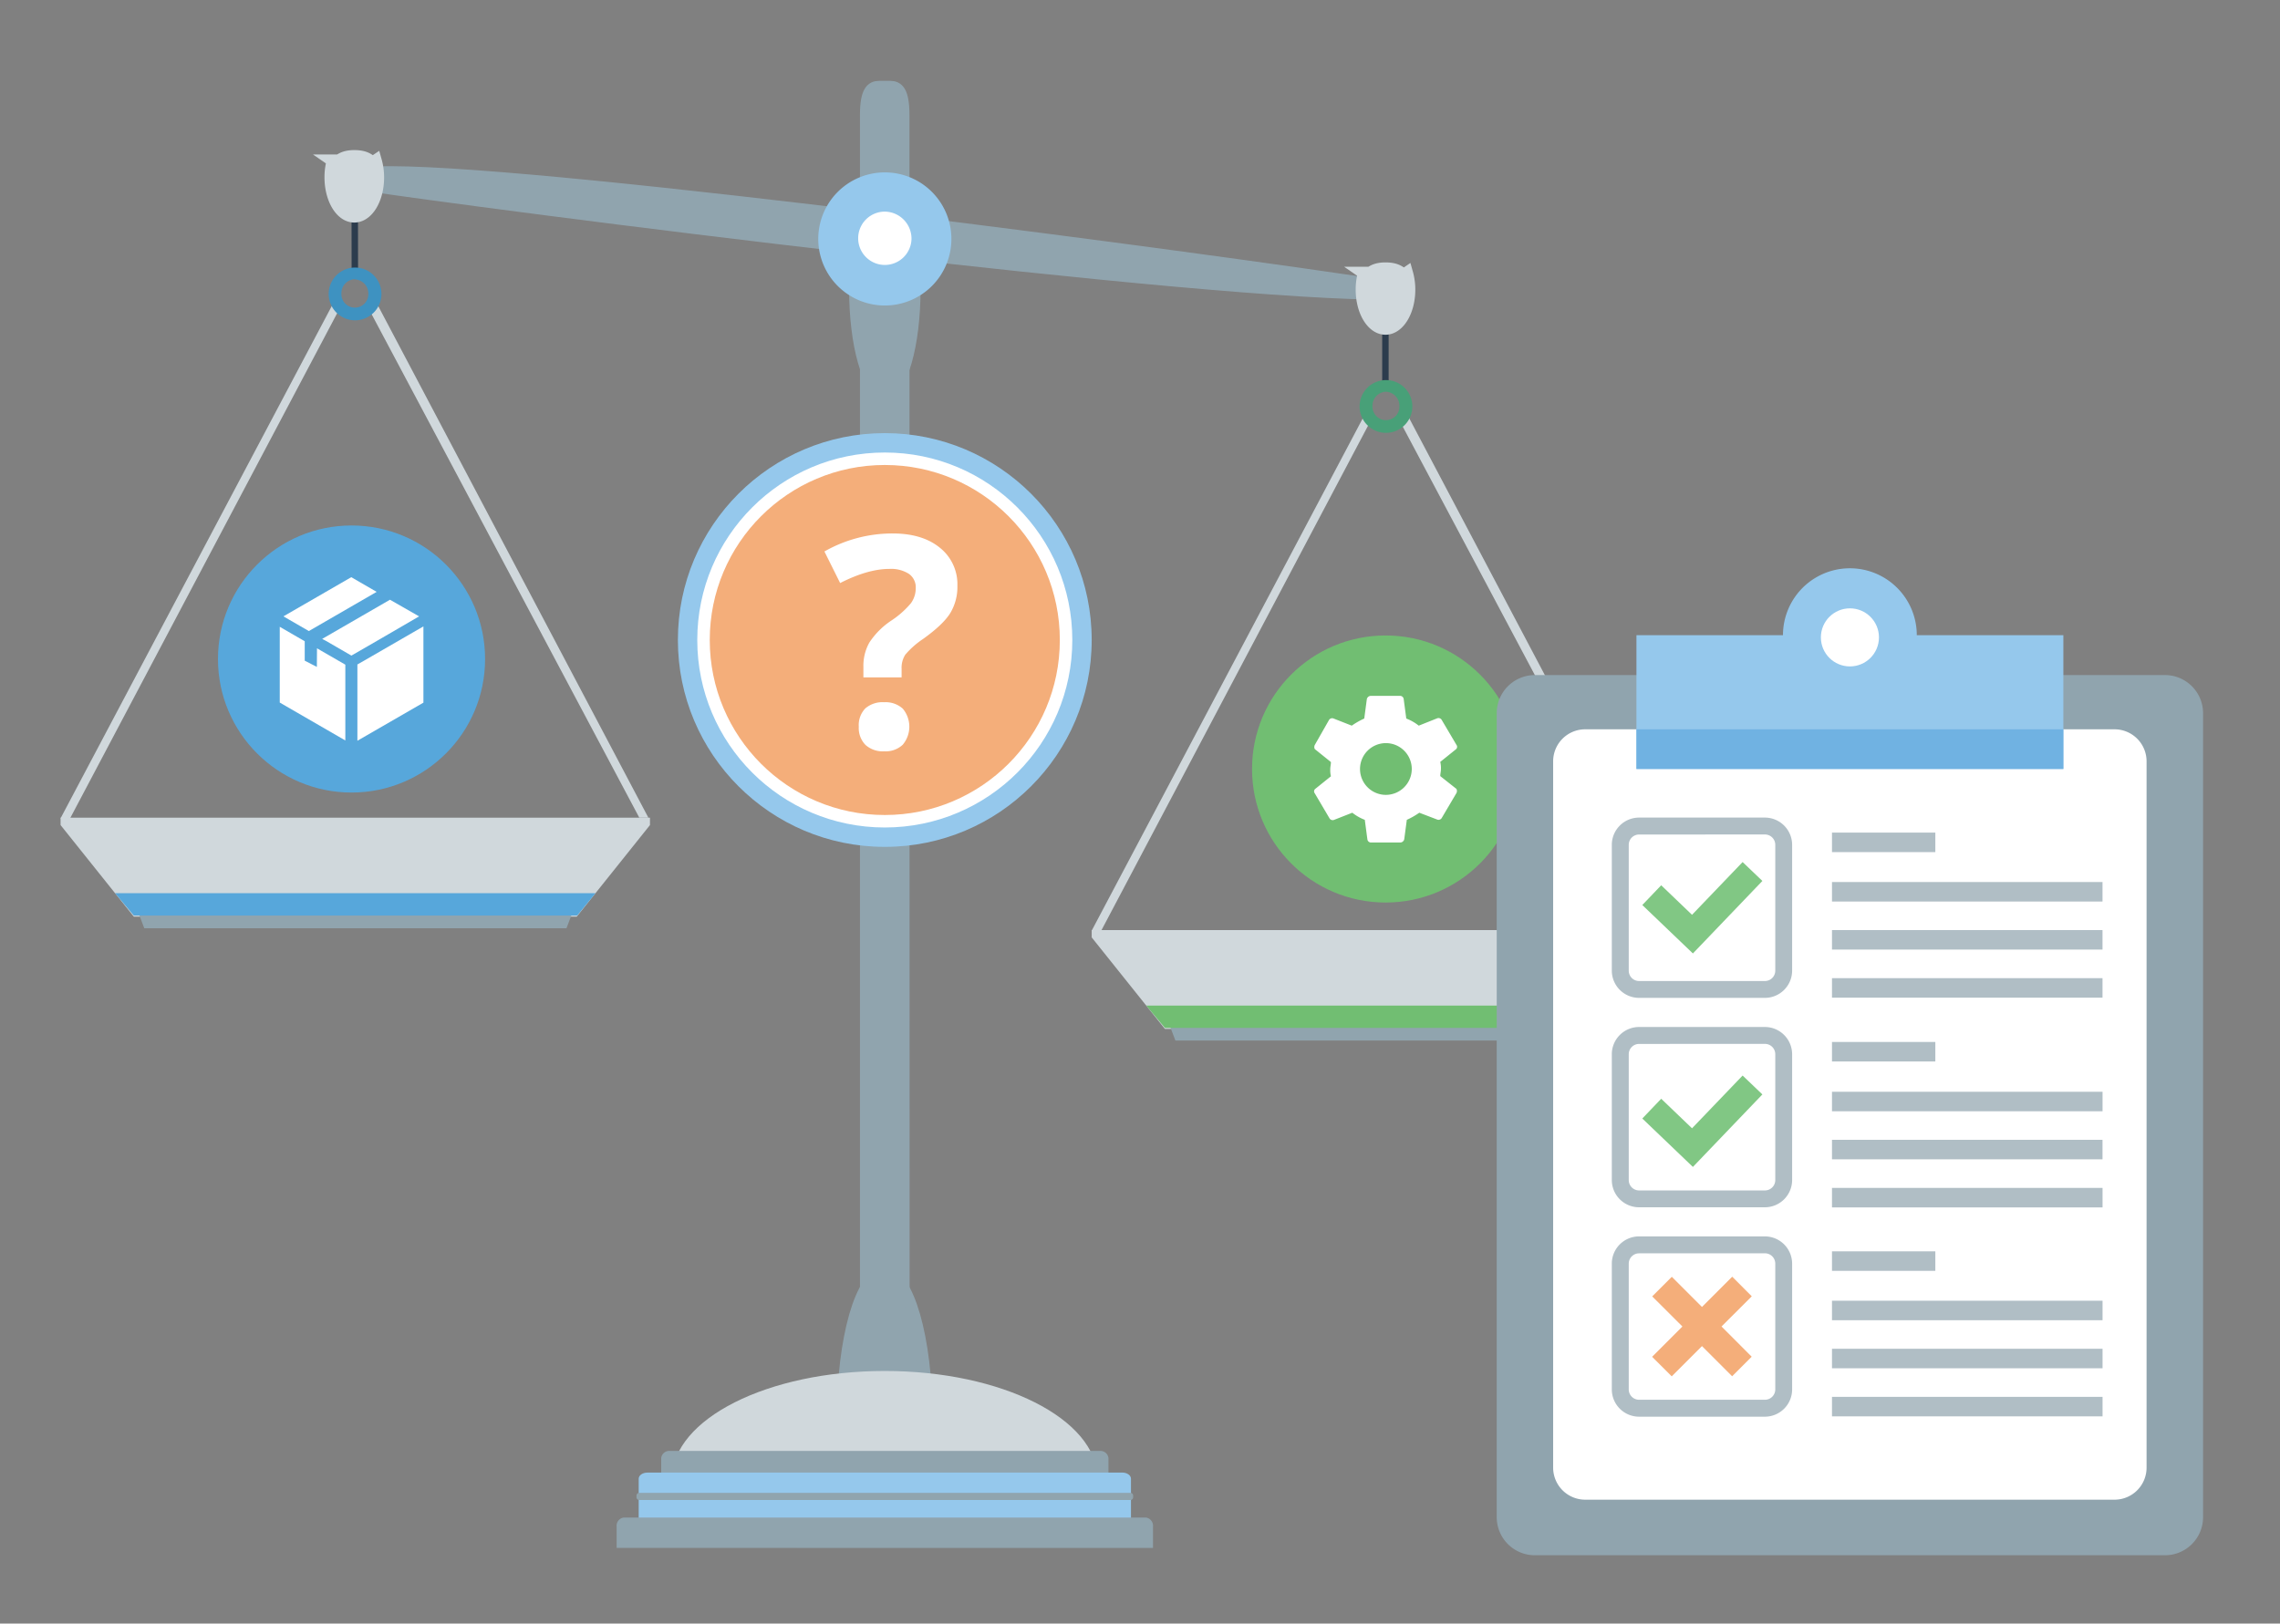 <svg id="Layer_1" data-name="Layer 1" xmlns="http://www.w3.org/2000/svg" viewBox="0 0 548 390.3"><rect x="0" y="0" width="548" height="390.3" fill="#808080" stroke="none"/><defs><style>.cls-1,.cls-7{fill:#90a4ae;}.cls-1{stroke:#90a4ae;}.cls-1,.cls-16,.cls-6{stroke-miterlimit:10;stroke-width:3px;}.cls-2{fill:#71be72;}.cls-3{fill:#2c3c4d;}.cls-4,.cls-6{fill:#d0d8dc;}.cls-5{fill:#48a078;}.cls-6{stroke:#d0d8dc;}.cls-8{fill:#3e92c1;}.cls-9{fill:#57a7db;}.cls-10{fill:#95c8ec;}.cls-11{fill:#fff;}.cls-12{fill:#b0bec5;}.cls-13{fill:#70b2e2;}.cls-14{fill:#81c784;}.cls-15,.cls-16{fill:#f4ae7a;}.cls-16{stroke:#fff;}</style></defs><title>Choosing-between-out-of-the-box-and-custom</title><path class="cls-1" d="M334.5,69.12c-43.52-6.69-200-27.55-240.4-27.67-8-.09-10.38,2.26-13.83,1.87,41.46,6.25,210.51,27.76,254.13,27.2Z"/><circle class="cls-2" cx="333.03" cy="184.86" r="32.1"/><path class="cls-1" d="M217.13,350.85c0,5.68-1.39,3-3.09,3h-2.76c-1.7,0-3.09,2.64-3.09-3V27.63c0-5.7,1.39-6.69,3.09-6.69H214c1.7,0,3.09,1,3.09,6.69Z"/><rect class="cls-3" x="332.33" y="76.73" width="1.55" height="15.55" transform="matrix(1, 0, 0, 1, -0.12, 0.48)"/><path class="cls-4" d="M262.39,223.72,328.79,98.2a9.09,9.09,0,0,0,1,2.28L264.68,223.72Z"/><path class="cls-4" d="M401.49,223.58l-65.07-122.4a9.24,9.24,0,0,0,1.11-2.87l66.13,125.27Z"/><path class="cls-5" d="M333.13,104.05a6.34,6.34,0,0,1-6.35-6.46,6.34,6.34,0,1,1,6.35,6.46Zm0-9.88a3.34,3.34,0,0,0-3.25,3.41,3.24,3.24,0,1,0,6.47,0A3.37,3.37,0,0,0,333.13,94.18Z"/><path class="cls-6" d="M333,64.58c-3.84,0-3.66,2.06-5.12,1.05a14.64,14.64,0,0,0-.54,4c0,5.16,2.53,9.34,5.66,9.34s5.67-4.18,5.67-9.34a14.6,14.6,0,0,0-.55-4C336.65,66.64,337,64.58,333,64.58Z"/><path class="cls-7" d="M205.64,66.41c0,1-.06,2-.06,3,0,13.6,3.18,24.62,7.09,24.62s7.09-11,7.09-24.62c0-1,0-2-.06-3Z"/><path class="cls-1" d="M205.64,66.41c0,1-.06,2-.06,3,0,13.6,3.18,24.62,7.09,24.62s7.09-11,7.09-24.62c0-1,0-2-.06-3Z"/><polygon class="cls-4" points="333.22 223.58 262.39 223.58 262.39 225.34 279.99 247.35 333.22 247.35 386.45 247.35 404.05 225.34 404.05 223.58 333.22 223.58"/><polygon class="cls-7" points="383.98 250.14 282.51 250.14 280.64 245.22 385.86 245.22 383.98 250.14"/><polygon class="cls-2" points="386.56 247.1 279.99 247.1 275.5 241.73 389.37 241.73 386.56 247.1"/><rect class="cls-3" x="84.5" y="49.73" width="1.55" height="15.55" transform="translate(-0.08 0.12) rotate(-0.08)"/><path class="cls-4" d="M14.56,196.71,81,71.19a9,9,0,0,0,1,2.28L16.85,196.71Z"/><path class="cls-4" d="M153.66,196.57,88.6,74.18a9.22,9.22,0,0,0,1.11-2.87l66.13,125.26Z"/><path class="cls-8" d="M85.3,77A6.34,6.34,0,0,1,79,70.59,6.34,6.34,0,1,1,85.3,77Zm0-9.88a3.34,3.34,0,0,0-3.24,3.41,3.24,3.24,0,1,0,6.47,0A3.37,3.37,0,0,0,85.3,67.17Z"/><path class="cls-6" d="M85.15,37.58c-3.84,0-3.66,2.06-5.12,1.05a14.62,14.62,0,0,0-.54,4C79.49,47.78,82,52,85.15,52s5.67-4.18,5.67-9.34a14.62,14.62,0,0,0-.55-4C88.82,39.64,89.21,37.58,85.15,37.58Z"/><polygon class="cls-4" points="85.39 196.57 14.56 196.57 14.56 198.34 32.16 220.35 85.39 220.35 138.62 220.35 156.22 198.34 156.22 196.57 85.39 196.57"/><polygon class="cls-7" points="136.15 223.14 34.68 223.14 32.81 218.22 138.03 218.22 136.15 223.14"/><polygon class="cls-9" points="138.73 220.09 32.16 220.09 27.66 214.72 143.12 214.72 138.73 220.09"/><path class="cls-1" d="M202.71,345.16c-.05-1.37-.08-2.77-.08-4.18,0-19.24,4.49-34.84,10-34.84s10,15.6,10,34.84c0,1.42,0,2.81-.08,4.18Z"/><path class="cls-4" d="M263.8,355.35c-.17-14.25-23-25.78-51.14-25.78s-51,11.52-51.14,25.78Z"/><path class="cls-7" d="M161,348.79a1.94,1.94,0,0,0-2.08,1.73v17.16a1.94,1.94,0,0,0,2.08,1.73H264.34a1.94,1.94,0,0,0,2.08-1.73V350.52a1.94,1.94,0,0,0-2.08-1.73Z"/><path class="cls-10" d="M155.59,354c-1.14,0-2.08.66-2.08,1.48V367c0,.82.94,1.49,2.08,1.49H269.74c1.14,0,2.09-.67,2.09-1.49V355.47c0-.82-.94-1.48-2.09-1.48Z"/><path class="cls-7" d="M153.61,358.88a.65.65,0,0,0-.63.66v.38a.65.65,0,0,0,.63.66H271.72a.64.64,0,0,0,.63-.66v-.38a.64.64,0,0,0-.63-.66Z"/><path class="cls-7" d="M277.12,372.12V367a2,2,0,0,0-1.71-2.2H149.92a2,2,0,0,0-1.71,2.2v5.1Z"/><path class="cls-7" d="M453.77,162.28H368.88a9.17,9.17,0,0,0-9.14,9.14V364.73a9.16,9.16,0,0,0,9.14,9.14H520.37a9.16,9.16,0,0,0,9.14-9.14V171.42a9.17,9.17,0,0,0-9.14-9.14Z"/><path class="cls-11" d="M508.27,175.32H381A7.7,7.7,0,0,0,373.3,183V352.83a7.71,7.71,0,0,0,7.68,7.68H508.26a7.7,7.7,0,0,0,7.67-7.68V183A7.7,7.7,0,0,0,508.27,175.32Z"/><path class="cls-10" d="M460.7,152.69a16.08,16.08,0,0,0-32.16,0H393.32v32.17H495.93V152.69Z"/><circle class="cls-11" cx="444.63" cy="153.22" r="6.98"/><path class="cls-12" d="M424.19,290.22H393.95a6.56,6.56,0,0,1-6.55-6.55V253.43a6.56,6.56,0,0,1,6.55-6.55h30.24a6.56,6.56,0,0,1,6.55,6.55v30.24A6.56,6.56,0,0,1,424.19,290.22Zm-30.24-39.27a2.49,2.49,0,0,0-2.48,2.49v30.24a2.49,2.49,0,0,0,2.49,2.49h30.24a2.49,2.49,0,0,0,2.49-2.49V253.43a2.49,2.49,0,0,0-2.49-2.49Z"/><path class="cls-12" d="M424.19,340.56H393.95A6.56,6.56,0,0,1,387.4,334V303.77a6.55,6.55,0,0,1,6.55-6.55h30.24a6.56,6.56,0,0,1,6.55,6.55V334A6.56,6.56,0,0,1,424.19,340.56Zm-30.24-39.27a2.49,2.49,0,0,0-2.48,2.49V334a2.49,2.49,0,0,0,2.49,2.49h30.24a2.49,2.49,0,0,0,2.49-2.49V303.77a2.49,2.49,0,0,0-2.49-2.49Z"/><rect class="cls-13" x="393.32" y="175.32" width="102.61" height="9.53"/><rect class="cls-12" x="440.32" y="200.15" width="24.84" height="4.69"/><rect class="cls-12" x="440.32" y="212.03" width="65.02" height="4.69"/><rect class="cls-12" x="440.32" y="223.58" width="65.02" height="4.69"/><rect class="cls-12" x="440.32" y="235.14" width="65.02" height="4.69"/><rect class="cls-12" x="440.32" y="262.45" width="65.03" height="4.69"/><rect class="cls-12" x="440.32" y="274" width="65.02" height="4.69"/><rect class="cls-12" x="440.32" y="285.56" width="65.03" height="4.69"/><rect class="cls-12" x="440.32" y="312.68" width="65.03" height="4.69"/><rect class="cls-12" x="440.32" y="324.23" width="65.03" height="4.69"/><rect class="cls-12" x="440.32" y="335.79" width="65.03" height="4.69"/><rect class="cls-12" x="440.32" y="250.48" width="24.84" height="4.69"/><rect class="cls-12" x="440.32" y="300.81" width="24.84" height="4.69"/><path class="cls-14" d="M406.89,280.52l-12.16-11.64,4.54-4.75,7.41,7.1,12.16-12.68,4.75,4.54Z"/><path class="cls-14" d="M406.89,229.2l-12.16-11.64,4.54-4.75,7.41,7.1,12.16-12.68,4.75,4.54Z"/><path class="cls-12" d="M424.19,239.88H393.95a6.56,6.56,0,0,1-6.55-6.55V203.09a6.56,6.56,0,0,1,6.55-6.55h30.24a6.56,6.56,0,0,1,6.55,6.55v30.24A6.56,6.56,0,0,1,424.19,239.88Zm-30.24-39.27a2.49,2.49,0,0,0-2.48,2.49v30.24a2.49,2.49,0,0,0,2.49,2.49h30.24a2.49,2.49,0,0,0,2.49-2.49V203.09a2.49,2.49,0,0,0-2.49-2.49Z"/><polygon class="cls-15" points="421.04 311.62 416.34 306.91 409.07 314.18 409.07 314.18 401.82 306.93 397.11 311.64 397.11 311.64 404.37 318.88 397.09 326.16 397.09 326.16 401.8 330.86 409.07 323.59 409.07 323.59 416.32 330.84 421.02 326.14 413.77 318.88 413.77 318.88 421.04 311.62"/><path class="cls-10" d="M228.67,57.44a16,16,0,1,1-16-16A16,16,0,0,1,228.67,57.44Z"/><path class="cls-11" d="M219.08,57.45a6.41,6.41,0,1,1-6.38-6.58A6.5,6.5,0,0,1,219.08,57.45Z"/><circle class="cls-10" cx="212.66" cy="153.85" r="49.73"/><circle class="cls-16" cx="212.66" cy="153.85" r="43.57"/><path class="cls-11" d="M207.52,162.84v-2.57a11.37,11.37,0,0,1,1.42-5.79,18.63,18.63,0,0,1,5.2-5.24,21.76,21.76,0,0,0,4.8-4.23,6.13,6.13,0,0,0,1.16-3.64,3.94,3.94,0,0,0-1.66-3.43,7.94,7.94,0,0,0-4.65-1.18q-5.2,0-11.86,3.4l-3.78-7.59a33,33,0,0,1,16.4-4.33q7.14,0,11.35,3.43a11.21,11.21,0,0,1,4.21,9.15,12.17,12.17,0,0,1-1.73,6.59q-1.73,2.77-6.59,6.24a20.37,20.37,0,0,0-4.21,3.74,5.82,5.82,0,0,0-.88,3.36v2.08Zm-1.11,11.86a5.81,5.81,0,0,1,1.56-4.4,6.33,6.33,0,0,1,4.54-1.49,6.15,6.15,0,0,1,4.46,1.53,6.74,6.74,0,0,1,0,8.69,6,6,0,0,1-4.44,1.58,6.22,6.22,0,0,1-4.51-1.54A5.77,5.77,0,0,1,206.41,174.7Z"/><path id="_Compound_Path_" data-name="&lt;Compound Path&gt;" class="cls-11" d="M346.17,186.57c0-.62.16-1.09.16-1.71a6.38,6.38,0,0,0-.16-1.71l3.73-3a.77.77,0,0,0,.16-1.09L346.48,173a.89.89,0,0,0-1.09-.31L341,174.44a11.26,11.26,0,0,0-3-1.71l-.62-4.67a.87.87,0,0,0-.93-.78h-7a1,1,0,0,0-.93.78l-.62,4.67a18.33,18.33,0,0,0-3,1.71l-4.36-1.71a.89.89,0,0,0-1.09.31L316,179.1c-.16.31-.16.93.16,1.09l3.73,3c0,.62-.16,1.09-.16,1.71a6.38,6.38,0,0,0,.16,1.71l-3.73,3a.77.77,0,0,0-.16,1.09l3.58,6.07a.89.89,0,0,0,1.09.31l4.36-1.71a11.26,11.26,0,0,0,3,1.71l.62,4.67a.87.87,0,0,0,.93.78h7a1,1,0,0,0,.93-.78l.62-4.67a18.33,18.33,0,0,0,3-1.71L345.4,197a.89.89,0,0,0,1.09-.31l3.58-6.07c.16-.31.16-.93-.16-1.09Zm-13.07,4.51a6.22,6.22,0,1,1,6.22-6.22A6.24,6.24,0,0,1,333.11,191.08Z"/><circle class="cls-9" cx="84.49" cy="158.42" r="32.1"/><path class="cls-11" d="M87.66,158.73l-1.76,1v18.34l15.87-9.16V150.58Zm0,0"/><path class="cls-11" d="M90.53,142.28l-6.1-3.53-16.31,9.42,6.11,3.53Zm0,0"/><path class="cls-11" d="M100.73,148.17l-7-4-16.3,9.42.93.48,6.1,3.53,6.07-3.5Zm0,0"/><path class="cls-11" d="M76.16,160.32l-2.92-1.5v-4.67l-6-3.47v18.21L83,178V159.78l-6.81-3.93Zm0,0"/></svg>